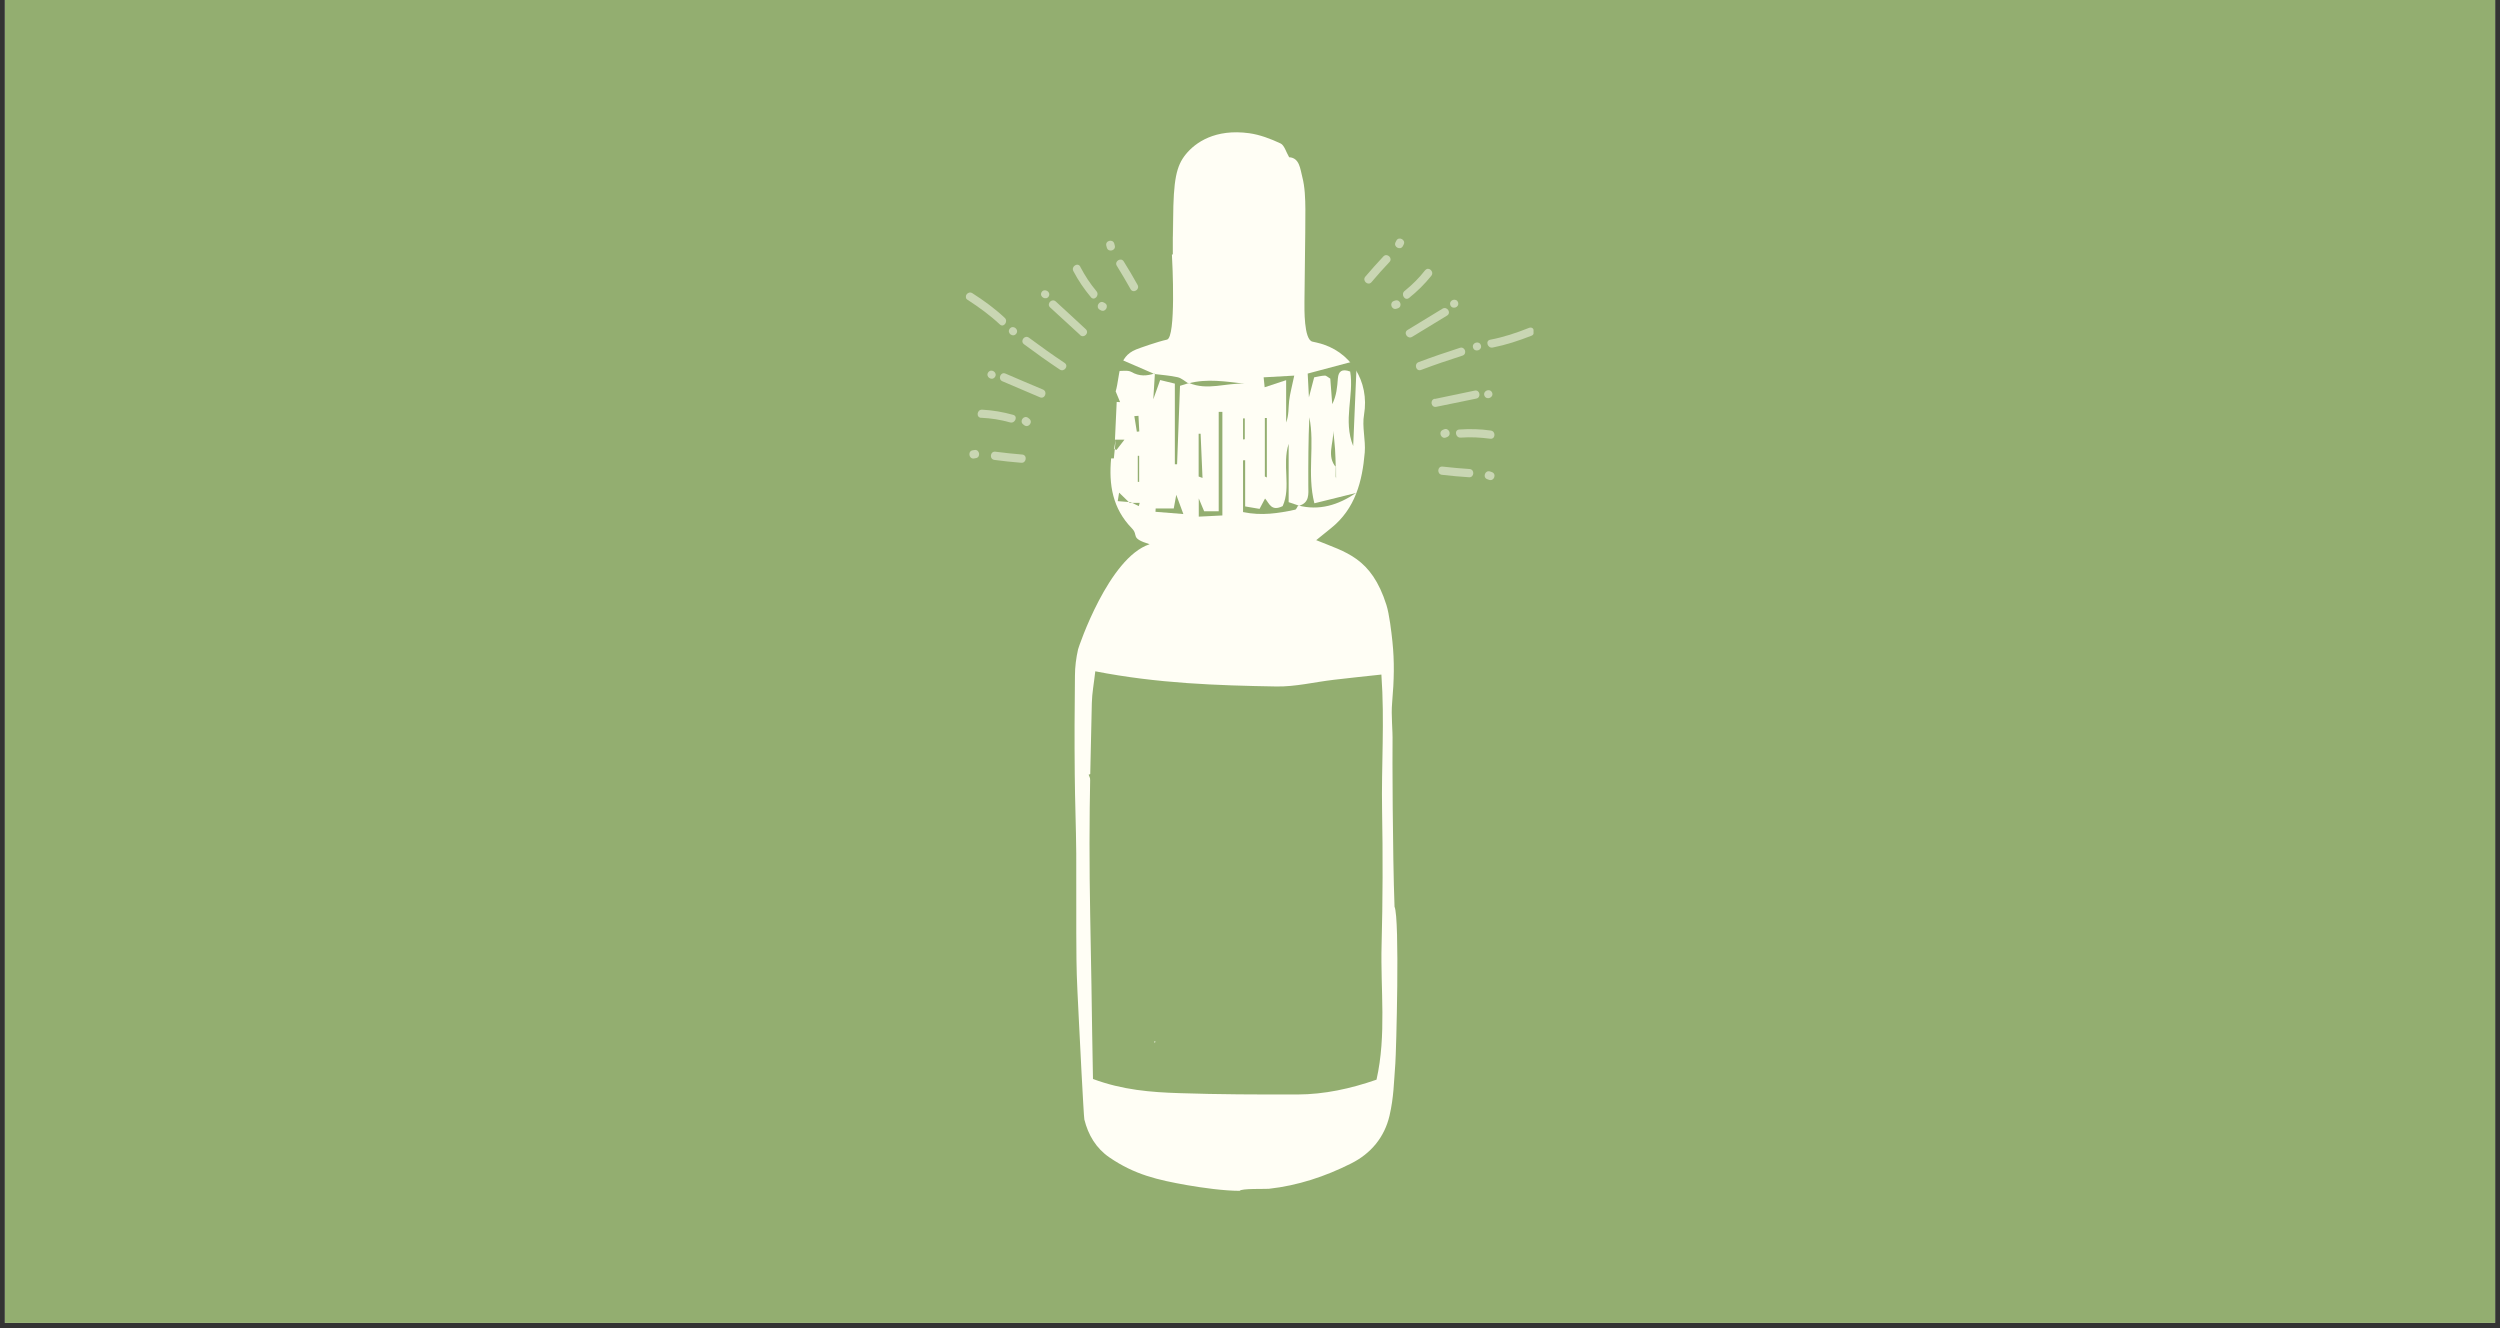 <svg xmlns="http://www.w3.org/2000/svg" xmlns:xlink="http://www.w3.org/1999/xlink" width="320" zoomAndPan="magnify" viewBox="0 0 240 127.5" height="170" preserveAspectRatio="xMidYMid meet" version="1.0"><rect x="0" y="0" width="240" height="127.5" fill="#333333" stroke="none"/><defs><filter x="0%" y="0%" width="100%" height="100%" id="c9a85931e3"><feColorMatrix values="0 0 0 0 1 0 0 0 0 1 0 0 0 0 1 0 0 0 1 0" color-interpolation-filters="sRGB"/></filter><clipPath id="82d4a7924b"><path d="M 0.469 0 L 239.531 0 L 239.531 127.004 L 0.469 127.004 Z M 0.469 0 " clip-rule="nonzero"/></clipPath><clipPath id="e5699cfc39"><path d="M 103 12.699 L 135 12.699 L 135 114.301 L 103 114.301 Z M 103 12.699 " clip-rule="nonzero"/></clipPath><clipPath id="6f9c3115cb"><path d="M 130 22 L 147.238 22 L 147.238 47 L 130 47 Z M 130 22 " clip-rule="nonzero"/></clipPath><mask id="a17677c870"><g filter="url(#c9a85931e3)"><rect x="-24" width="288" fill="#000000" y="-12.75" height="153" fill-opacity="0.5"/></g></mask><clipPath id="63d6c05646"><path d="M 12 9 L 17.238 9 L 17.238 12 L 12 12 Z M 12 9 " clip-rule="nonzero"/></clipPath><clipPath id="82b268e103"><path d="M 0.758 2 L 4 2 L 4 6 L 0.758 6 Z M 0.758 2 " clip-rule="nonzero"/></clipPath><clipPath id="c932d0a941"><path d="M 3 0.711 L 5 0.711 L 5 2 L 3 2 Z M 3 0.711 " clip-rule="nonzero"/></clipPath><clipPath id="ca9dde9789"><path d="M 12 23 L 14 23 L 14 24.379 L 12 24.379 Z M 12 23 " clip-rule="nonzero"/></clipPath><clipPath id="2438277193"><rect x="0" width="18" y="0" height="25"/></clipPath><clipPath id="6df8dd49a9"><path d="M 92.703 22 L 110 22 L 110 45 L 92.703 45 Z M 92.703 22 " clip-rule="nonzero"/></clipPath><mask id="feb79ad567"><g filter="url(#c9a85931e3)"><rect x="-24" width="288" fill="#000000" y="-12.75" height="153" fill-opacity="0.5"/></g></mask><clipPath id="1f180d9a4c"><path d="M 0.703 6 L 5 6 L 5 10 L 0.703 10 Z M 0.703 6 " clip-rule="nonzero"/></clipPath><clipPath id="67c3bddce3"><path d="M 3 21 L 7 21 L 7 22.703 L 3 22.703 Z M 3 21 " clip-rule="nonzero"/></clipPath><clipPath id="f44c6dc976"><path d="M 1 21 L 2 21 L 2 22.703 L 1 22.703 Z M 1 21 " clip-rule="nonzero"/></clipPath><clipPath id="9080b26937"><path d="M 15 2 L 17.48 2 L 17.48 6 L 15 6 Z M 15 2 " clip-rule="nonzero"/></clipPath><clipPath id="b0d1cda7f3"><rect x="0" width="18" y="0" height="23"/></clipPath></defs><g clip-path="url(#82d4a7924b)"><path fill="#ffffff" d="M 0.469 0 L 239.531 0 L 239.531 127.004 L 0.469 127.004 Z M 0.469 0 " fill-opacity="1" fill-rule="nonzero"/><path fill="#93ae70" d="M 0.469 0 L 239.531 0 L 239.531 127.004 L 0.469 127.004 Z M 0.469 0 " fill-opacity="1" fill-rule="nonzero"/></g><g clip-path="url(#e5699cfc39)"><path fill="#fffef5" d="M 107.035 42.227 C 107.094 41.008 107.145 39.805 107.203 38.586 L 107.531 38.605 C 107.387 38.246 107.23 37.887 107.105 37.574 C 107.543 36.078 107.25 34.27 109.07 33.547 C 109.43 33.402 111.141 32.797 112.027 32.605 C 112.91 32.41 112.551 25.211 112.504 24.441 C 112.531 24.441 112.562 24.434 112.59 24.422 L 112.59 21.086 C 112.602 21.086 112.59 24.898 112.621 21.078 C 112.648 17.254 112.922 15.941 113.836 14.812 C 114.75 13.684 116.656 12.34 119.926 12.789 C 120.957 12.934 121.98 13.324 122.934 13.77 C 123.301 13.945 123.457 14.586 123.758 15.094 C 124.762 15.152 124.82 16.23 125.016 16.973 C 125.277 17.973 125.305 19.043 125.316 20.094 C 125.316 23.062 125.246 26.027 125.227 28.984 C 125.227 29.598 125.16 32.613 125.996 32.797 C 126.832 32.984 126.219 32.848 126.504 32.914 C 129.656 33.656 131.492 36.621 130.949 39.805 C 130.742 40.969 131.113 42.227 131.016 43.434 C 130.781 46.203 130.113 48.832 127.785 50.699 C 127.309 51.078 126.832 51.469 126.355 51.855 C 129.195 53.023 131.648 53.5 133.098 58.082 C 133.379 58.977 133.574 60.66 133.672 61.586 C 133.875 63.551 133.836 65.234 133.645 67.461 C 133.535 68.715 133.711 70 133.684 71.266 C 133.664 72.012 133.684 81.926 133.875 87.043 C 134.391 88.191 134.031 101.109 133.953 102.082 C 133.809 103.93 133.809 105.312 133.391 107.121 C 132.902 109.184 131.609 110.742 129.703 111.695 C 127.211 112.949 124.586 113.816 121.805 114.125 C 121.512 114.156 119.129 114.078 119.012 114.32 C 117.523 114.32 115.434 114.031 113.98 113.777 C 111.113 113.27 108.934 112.773 106.5 111.109 C 105.219 110.227 104.469 108.961 104.098 107.473 C 104.031 107.191 103.594 98.473 103.574 97.988 C 103.484 96.031 103.359 94.066 103.34 92.113 C 103.301 88.727 103.34 85.34 103.32 81.945 C 103.301 79.406 103.195 76.859 103.176 74.32 C 103.145 71.168 103.156 68.016 103.195 64.863 C 103.195 64.016 103.309 63.16 103.496 62.332 C 103.555 62.082 106.441 53.531 110.363 52.246 C 108.426 51.641 109.352 51.43 108.66 50.719 C 106.805 48.812 106.434 46.535 106.668 44.004 C 106.91 44.004 107.094 44.004 106.93 44.004 C 106.996 43.355 107.055 42.77 107.113 42.176 C 107.055 42.488 106.996 42.801 106.949 43.102 C 107.027 43.129 107.105 43.16 107.191 43.188 C 107.406 42.918 107.621 42.633 107.949 42.207 L 107.074 42.207 Z M 127.23 88.582 C 126.832 88.211 126.473 87.879 125.996 87.441 C 125.637 87.938 125.316 88.367 124.879 88.969 C 125.512 89.23 125.988 89.426 126.504 89.641 C 126.812 89.203 127.027 88.891 127.242 88.582 Z M 122.094 72.18 C 120.531 72.547 120.246 73.082 121.082 74.145 C 121.531 73.938 121.988 73.734 122.457 73.512 C 122.309 72.984 122.203 72.578 122.094 72.18 Z M 104.508 74.359 C 104.574 74.523 104.633 74.699 104.703 74.863 C 105.004 74.707 105.293 74.551 105.598 74.406 C 105.547 74.289 105.5 74.172 105.449 74.066 C 105.141 74.164 104.816 74.27 104.508 74.367 Z M 104.508 74.359 " fill-opacity="1" fill-rule="nonzero"/></g><path fill="#93ae70" d="M 105.148 64.445 C 111.121 65.613 116.832 65.805 122.535 65.902 C 124.363 65.934 126.191 65.477 128.031 65.262 C 129.488 65.086 130.938 64.941 132.613 64.758 C 132.934 69.25 132.602 73.531 132.68 77.793 C 132.758 82.102 132.746 86.41 132.633 90.719 C 132.516 95.012 133.117 99.328 132.145 103.648 C 129.625 104.523 127.137 105.059 124.578 105.07 C 120.781 105.078 116.996 105.07 113.203 104.941 C 110.488 104.855 107.766 104.641 104.926 103.582 C 104.875 100.633 104.816 97.656 104.781 94.672 C 104.711 90.098 104.586 85.527 104.594 80.953 C 104.594 76.469 104.711 71.973 104.816 67.488 C 104.836 66.527 105.023 65.574 105.148 64.445 Z M 110.852 100.117 L 110.938 99.992 L 110.801 99.973 Z M 110.852 100.117 " fill-opacity="1" fill-rule="nonzero"/><path fill="#93ae70" d="M 130.258 34.539 C 130.141 37.246 130.023 39.949 129.906 42.82 C 128.914 40.359 130.004 37.945 129.617 35.668 C 128.828 35.375 128.496 35.641 128.438 36.312 C 128.371 37.148 128.312 37.973 127.895 38.801 C 127.836 37.965 127.766 37.129 127.707 36.348 C 127.477 36.215 127.32 36.047 127.184 36.059 C 126.844 36.066 126.512 36.164 126.16 36.223 C 126.008 36.797 125.879 37.305 125.656 38.141 C 125.609 37.227 125.578 36.633 125.539 35.863 C 127.152 35.434 128.738 35.008 130.305 34.59 L 130.246 34.52 Z M 130.258 34.539 " fill-opacity="1" fill-rule="nonzero"/><path fill="#93ae70" d="M 124.625 48.52 C 124.527 48.664 124.449 48.91 124.332 48.93 C 122.727 49.277 121.113 49.531 119.332 49.16 L 119.332 44.191 C 119.402 44.191 119.469 44.191 119.535 44.18 L 119.535 48.617 C 120.09 48.715 120.492 48.781 120.918 48.852 C 121.121 48.461 121.277 48.168 121.445 47.859 C 121.844 48.297 122.027 49.141 123.137 48.586 C 123.965 46.758 123.059 44.609 123.711 42.605 L 123.711 48.207 C 124.098 48.344 124.402 48.441 124.691 48.539 L 124.633 48.5 Z M 124.625 48.52 " fill-opacity="1" fill-rule="nonzero"/><path fill="#93ae70" d="M 124.684 48.559 C 125.723 48.277 125.609 47.441 125.598 46.641 C 125.59 44.453 125.598 42.254 125.695 40.055 C 126.238 42.723 125.461 45.484 126.18 48.316 C 127.594 47.965 128.887 47.645 130.18 47.324 C 128.477 48.48 126.656 49.055 124.613 48.52 L 124.672 48.559 Z M 124.684 48.559 " fill-opacity="1" fill-rule="nonzero"/><path fill="#93ae70" d="M 117.348 49.484 C 116.559 49.523 115.891 49.559 115.082 49.598 L 115.082 47.848 C 115.285 48.344 115.422 48.664 115.598 49.082 L 116.996 49.082 L 116.996 39.539 C 117.113 39.539 117.23 39.539 117.348 39.539 Z M 117.348 49.484 " fill-opacity="1" fill-rule="nonzero"/><path fill="#93ae70" d="M 110.801 35.902 C 111.551 36 112.32 36.047 113.059 36.215 C 113.426 36.301 113.75 36.602 114.09 36.809 L 114.148 36.77 C 113.906 36.844 113.652 36.922 113.281 37.039 C 113.195 39.539 113.098 42.059 113 44.57 C 112.93 44.57 112.863 44.57 112.785 44.57 L 112.785 36.828 C 112.281 36.699 111.883 36.613 111.375 36.484 C 111.18 37.031 111.016 37.488 110.715 38.336 C 110.781 37.246 110.82 36.543 110.871 35.852 L 110.812 35.91 Z M 110.801 35.902 " fill-opacity="1" fill-rule="nonzero"/><path fill="#93ae70" d="M 124.246 36.066 C 124.051 37.02 123.848 37.742 123.758 38.469 C 123.68 39.16 123.738 39.863 123.469 40.562 L 123.469 36.496 C 122.59 36.789 122.008 36.98 121.406 37.176 C 121.387 37 121.355 36.672 121.309 36.223 C 122.309 36.164 123.254 36.117 124.254 36.059 Z M 124.246 36.066 " fill-opacity="1" fill-rule="nonzero"/><path fill="#93ae70" d="M 121.426 45.746 L 121.426 40.125 L 121.617 40.125 L 121.617 45.836 C 121.559 45.805 121.492 45.777 121.426 45.746 Z M 121.426 45.746 " fill-opacity="1" fill-rule="nonzero"/><path fill="#93ae70" d="M 110.859 35.844 C 110.09 36.105 109.379 36.145 108.613 35.707 C 108.254 35.504 107.707 35.641 107.172 35.609 C 107.133 35.328 107.074 34.91 107.016 34.48 C 107.105 34.441 107.223 34.344 107.289 34.375 C 108.465 34.871 109.625 35.387 110.793 35.891 L 110.852 35.832 Z M 110.859 35.844 " fill-opacity="1" fill-rule="nonzero"/><path fill="#93ae70" d="M 114.078 36.809 C 115.891 36.32 117.688 36.633 119.488 36.836 C 117.707 36.738 115.91 37.527 114.137 36.758 L 114.078 36.797 Z M 114.078 36.809 " fill-opacity="1" fill-rule="nonzero"/><path fill="#93ae70" d="M 115.07 45.738 L 115.07 41.641 C 115.129 41.641 115.188 41.641 115.258 41.641 C 115.316 43.051 115.383 44.473 115.441 45.883 C 115.316 45.836 115.188 45.785 115.07 45.746 Z M 115.07 45.738 " fill-opacity="1" fill-rule="nonzero"/><path fill="#93ae70" d="M 113.602 49.348 C 112.57 49.258 111.746 49.199 110.926 49.133 C 110.926 49.023 110.938 48.918 110.945 48.812 L 112.68 48.812 C 112.766 48.316 112.844 47.918 112.922 47.5 C 113.117 48.031 113.312 48.566 113.602 49.348 Z M 113.602 49.348 " fill-opacity="1" fill-rule="nonzero"/><path fill="#93ae70" d="M 128.262 44.863 C 127.328 43.801 128.039 42.535 127.992 41.359 C 128.051 41.941 128.129 42.527 128.164 43.109 C 128.203 43.715 128.215 44.316 128.234 44.922 Z M 128.262 44.863 " fill-opacity="1" fill-rule="nonzero"/><path fill="#93ae70" d="M 109.227 46.254 L 109.227 43.754 C 109.273 43.754 109.312 43.754 109.359 43.754 L 109.359 46.262 C 109.312 46.262 109.273 46.262 109.227 46.262 Z M 109.227 46.254 " fill-opacity="1" fill-rule="nonzero"/><path fill="#93ae70" d="M 109.137 41.445 C 109.059 40.949 108.98 40.453 108.895 39.949 C 109.031 39.938 109.156 39.93 109.293 39.918 C 109.312 40.414 109.344 40.922 109.371 41.418 C 109.293 41.426 109.215 41.438 109.137 41.445 Z M 109.137 41.445 " fill-opacity="1" fill-rule="nonzero"/><path fill="#93ae70" d="M 119.332 42.195 L 119.332 40.164 L 119.5 40.164 L 119.5 42.168 C 119.441 42.168 119.391 42.188 119.332 42.188 Z M 119.332 42.195 " fill-opacity="1" fill-rule="nonzero"/><path fill="#93ae70" d="M 128.223 45.719 C 128.273 45.961 128.312 46.203 128.254 45.863 C 128.164 46.234 128.215 46.008 128.273 45.797 L 128.234 45.719 Z M 128.223 45.719 " fill-opacity="1" fill-rule="nonzero"/><path fill="#93ae70" d="M 108.516 48.207 C 108.117 48.18 107.719 48.148 107.301 48.109 C 107.336 47.867 107.367 47.723 107.434 47.293 C 107.844 47.691 108.145 47.984 108.445 48.277 L 108.516 48.199 Z M 108.516 48.207 " fill-opacity="1" fill-rule="nonzero"/><path fill="#93ae70" d="M 108.457 48.277 L 109.41 48.277 C 109.379 48.383 109.352 48.48 109.324 48.586 C 109.059 48.461 108.789 48.336 108.523 48.199 Z M 108.457 48.277 " fill-opacity="1" fill-rule="nonzero"/><path fill="#93ae70" d="M 130.316 34.609 C 130.395 34.305 130.48 33.996 130.559 33.695 L 130.492 33.754 C 130.414 34.016 130.336 34.277 130.246 34.539 L 130.305 34.609 Z M 130.316 34.609 " fill-opacity="1" fill-rule="nonzero"/><path fill="#93ae70" d="M 128.234 44.922 C 128.234 45.184 128.234 45.445 128.223 45.719 L 128.262 45.797 C 128.262 45.484 128.262 45.172 128.262 44.863 Z M 128.234 44.922 " fill-opacity="1" fill-rule="nonzero"/><path fill="#93ae70" d="M 130.559 33.695 C 130.578 33.742 130.598 33.789 130.617 33.84 C 130.578 33.809 130.539 33.781 130.5 33.754 L 130.57 33.695 Z M 130.559 33.695 " fill-opacity="1" fill-rule="nonzero"/><path fill="#93ae70" d="M 110.887 99.98 L 110.84 99.844 L 110.965 99.863 Z M 110.887 99.98 " fill-opacity="1" fill-rule="nonzero"/><g clip-path="url(#6f9c3115cb)"><g mask="url(#a17677c870)"><g transform="matrix(1, 0, 0, 1, 130, 22)"><g clip-path="url(#2438277193)"><g clip-path="url(#63d6c05646)"><path fill="#fffef5" d="M 16.785 9.477 C 15.57 9.961 14.336 10.371 13.059 10.613 C 12.562 10.711 12.809 11.469 13.305 11.363 C 14.586 11.109 15.812 10.703 17.027 10.227 C 17.496 10.031 17.262 9.289 16.785 9.477 Z M 16.785 9.477 " fill-opacity="1" fill-rule="nonzero"/></g><path fill="#fffef5" d="M 11.414 11.383 C 11.57 11.859 12.32 11.637 12.164 11.141 C 12.008 10.664 11.262 10.887 11.414 11.383 Z M 11.414 11.383 " fill-opacity="1" fill-rule="nonzero"/><path fill="#fffef5" d="M 10.152 11.391 C 8.82 11.82 7.496 12.27 6.184 12.766 C 5.715 12.938 5.938 13.699 6.426 13.512 C 7.738 13.016 9.051 12.57 10.395 12.141 C 10.879 11.984 10.648 11.238 10.152 11.391 Z M 10.152 11.391 " fill-opacity="1" fill-rule="nonzero"/><g clip-path="url(#82b268e103)"><path fill="#fffef5" d="M 1.66 5.09 C 2.223 4.426 2.797 3.773 3.391 3.152 C 3.738 2.781 3.156 2.246 2.805 2.617 C 2.215 3.238 1.641 3.902 1.074 4.555 C 0.742 4.941 1.328 5.477 1.66 5.09 Z M 1.66 5.09 " fill-opacity="1" fill-rule="nonzero"/></g><g clip-path="url(#c932d0a941)"><path fill="#fffef5" d="M 4.676 1.625 L 4.754 1.469 C 4.984 1.023 4.285 0.652 4.051 1.102 L 3.973 1.254 C 3.738 1.703 4.441 2.074 4.676 1.625 Z M 4.676 1.625 " fill-opacity="1" fill-rule="nonzero"/></g><path fill="#fffef5" d="M 6.824 3.93 C 6.23 4.688 5.598 5.32 4.84 5.934 C 4.449 6.246 4.867 6.926 5.266 6.605 C 6.066 5.965 6.766 5.273 7.406 4.477 C 7.719 4.078 7.145 3.551 6.824 3.941 Z M 6.824 3.93 " fill-opacity="1" fill-rule="nonzero"/><path fill="#fffef5" d="M 3.945 6.848 C 3.945 6.848 3.867 6.879 3.828 6.887 C 3.34 7.043 3.574 7.793 4.07 7.637 C 4.109 7.629 4.148 7.609 4.188 7.598 C 4.676 7.441 4.43 6.703 3.945 6.848 Z M 3.945 6.848 " fill-opacity="1" fill-rule="nonzero"/><path fill="#fffef5" d="M 5.559 10.34 C 6.668 9.66 7.789 8.98 8.914 8.297 C 9.352 8.035 8.926 7.375 8.488 7.629 C 7.379 8.309 6.262 8.988 5.133 9.672 C 4.695 9.934 5.121 10.594 5.559 10.34 Z M 5.559 10.34 " fill-opacity="1" fill-rule="nonzero"/><path fill="#fffef5" d="M 9.227 7.277 C 9.383 7.754 10.121 7.531 9.977 7.035 C 9.82 6.559 9.082 6.781 9.227 7.277 Z M 9.227 7.277 " fill-opacity="1" fill-rule="nonzero"/><path fill="#fffef5" d="M 8.488 22.793 C 9.344 22.891 10.211 22.969 11.086 23.027 C 11.59 23.066 11.531 23.855 11.027 23.816 C 10.16 23.766 9.305 23.68 8.43 23.582 C 7.922 23.531 7.98 22.734 8.488 22.793 Z M 8.488 22.793 " fill-opacity="1" fill-rule="nonzero"/><g clip-path="url(#ca9dde9789)"><path fill="#fffef5" d="M 13.051 23.262 L 13.215 23.32 C 13.703 23.484 13.438 24.234 12.953 24.066 L 12.789 24.008 C 12.301 23.844 12.562 23.094 13.051 23.262 Z M 13.051 23.262 " fill-opacity="1" fill-rule="nonzero"/></g><path fill="#fffef5" d="M 13.051 20.117 C 12.098 19.992 11.203 19.941 10.23 20.012 C 9.723 20.051 9.578 19.262 10.094 19.234 C 11.113 19.164 12.098 19.184 13.117 19.332 C 13.625 19.406 13.566 20.188 13.059 20.117 Z M 13.051 20.117 " fill-opacity="1" fill-rule="nonzero"/><path fill="#fffef5" d="M 8.953 19.941 C 8.953 19.941 8.875 19.98 8.836 19.992 C 8.379 20.207 8.039 19.504 8.496 19.273 C 8.535 19.262 8.566 19.242 8.613 19.223 C 9.07 19.008 9.41 19.711 8.953 19.941 Z M 8.953 19.941 " fill-opacity="1" fill-rule="nonzero"/><path fill="#fffef5" d="M 7.75 16.297 C 9.023 16.031 10.309 15.762 11.582 15.496 C 12.078 15.398 12.215 16.168 11.719 16.266 C 10.441 16.527 9.16 16.801 7.875 17.055 C 7.379 17.152 7.242 16.383 7.738 16.277 Z M 7.75 16.297 " fill-opacity="1" fill-rule="nonzero"/><path fill="#fffef5" d="M 12.516 16.012 C 12.301 15.555 13 15.215 13.234 15.672 C 13.449 16.129 12.75 16.469 12.516 16.012 Z M 12.516 16.012 " fill-opacity="1" fill-rule="nonzero"/></g></g></g></g><g clip-path="url(#6df8dd49a9)"><g mask="url(#feb79ad567)"><g transform="matrix(1, 0, 0, 1, 92, 22)"><g clip-path="url(#b0d1cda7f3)"><g clip-path="url(#1f180d9a4c)"><path fill="#fffef5" d="M 0.883 6.781 C 1.98 7.492 3.031 8.25 3.984 9.145 C 4.355 9.496 4.82 8.852 4.453 8.512 C 3.5 7.617 2.457 6.859 1.348 6.148 C 0.922 5.875 0.453 6.508 0.883 6.781 Z M 0.883 6.781 " fill-opacity="1" fill-rule="nonzero"/></g><path fill="#fffef5" d="M 5.562 10.031 C 5.863 9.621 5.238 9.145 4.93 9.562 C 4.629 9.973 5.25 10.449 5.562 10.031 Z M 5.562 10.031 " fill-opacity="1" fill-rule="nonzero"/><path fill="#fffef5" d="M 6.309 11.051 C 7.43 11.887 8.566 12.695 9.734 13.473 C 10.152 13.758 10.629 13.133 10.203 12.84 C 9.035 12.062 7.906 11.258 6.777 10.418 C 6.367 10.117 5.891 10.742 6.309 11.051 Z M 6.309 11.051 " fill-opacity="1" fill-rule="nonzero"/><g clip-path="url(#67c3bddce3)"><path fill="#fffef5" d="M 6.137 21.637 C 5.27 21.559 4.402 21.48 3.559 21.363 C 3.051 21.297 2.953 22.082 3.461 22.152 C 4.316 22.27 5.18 22.355 6.039 22.426 C 6.543 22.473 6.641 21.684 6.137 21.637 Z M 6.137 21.637 " fill-opacity="1" fill-rule="nonzero"/></g><g clip-path="url(#f44c6dc976)"><path fill="#fffef5" d="M 1.562 21.199 L 1.387 21.227 C 0.883 21.297 1 22.082 1.496 22.016 L 1.668 21.984 C 2.176 21.918 2.059 21.129 1.562 21.199 Z M 1.562 21.199 " fill-opacity="1" fill-rule="nonzero"/></g><path fill="#fffef5" d="M 2.184 18.105 C 3.148 18.152 4.035 18.289 4.969 18.551 C 5.453 18.688 5.754 17.949 5.258 17.824 C 4.277 17.551 3.305 17.383 2.281 17.328 C 1.777 17.309 1.68 18.086 2.195 18.113 Z M 2.184 18.105 " fill-opacity="1" fill-rule="nonzero"/><path fill="#fffef5" d="M 6.23 18.746 C 6.23 18.746 6.301 18.797 6.328 18.824 C 6.738 19.125 7.215 18.504 6.797 18.191 C 6.766 18.172 6.727 18.145 6.699 18.113 C 6.289 17.812 5.824 18.434 6.23 18.746 Z M 6.23 18.746 " fill-opacity="1" fill-rule="nonzero"/><path fill="#fffef5" d="M 8.129 15.398 C 6.934 14.895 5.727 14.387 4.52 13.863 C 4.055 13.66 3.762 14.398 4.227 14.602 C 5.426 15.109 6.633 15.625 7.836 16.141 C 8.305 16.344 8.598 15.605 8.129 15.398 Z M 8.129 15.398 " fill-opacity="1" fill-rule="nonzero"/><path fill="#fffef5" d="M 3.508 14.203 C 3.809 13.797 3.188 13.328 2.875 13.738 C 2.574 14.145 3.195 14.613 3.508 14.203 Z M 3.508 14.203 " fill-opacity="1" fill-rule="nonzero"/><g clip-path="url(#9080b26937)"><path fill="#fffef5" d="M 16.535 5.758 C 16.117 5 15.668 4.262 15.211 3.512 C 14.949 3.086 15.621 2.664 15.883 3.105 C 16.348 3.844 16.777 4.582 17.207 5.352 C 17.457 5.797 16.777 6.207 16.535 5.758 Z M 16.535 5.758 " fill-opacity="1" fill-rule="nonzero"/></g><path fill="#fffef5" d="M 14.258 1.781 L 14.211 1.605 C 14.062 1.109 14.82 0.895 14.969 1.383 L 15.016 1.559 C 15.164 2.055 14.402 2.266 14.258 1.781 Z M 14.258 1.781 " fill-opacity="1" fill-rule="nonzero"/><path fill="#fffef5" d="M 11.711 3.621 C 12.156 4.465 12.645 5.223 13.266 5.965 C 13.586 6.352 13.043 6.926 12.723 6.527 C 12.07 5.738 11.516 4.934 11.039 4.02 C 10.812 3.57 11.477 3.152 11.711 3.609 C 11.711 3.621 11.711 3.621 11.711 3.621 Z M 11.711 3.621 " fill-opacity="1" fill-rule="nonzero"/><path fill="#fffef5" d="M 13.957 7.035 C 13.957 7.035 14.035 7.074 14.062 7.094 C 14.5 7.336 14.133 8.027 13.684 7.793 C 13.656 7.773 13.617 7.754 13.578 7.734 C 13.141 7.492 13.508 6.801 13.957 7.035 Z M 13.957 7.035 " fill-opacity="1" fill-rule="nonzero"/><path fill="#fffef5" d="M 11.691 10.156 C 10.738 9.27 9.762 8.395 8.809 7.512 C 8.441 7.16 8.984 6.598 9.355 6.945 C 10.309 7.832 11.281 8.707 12.234 9.602 C 12.605 9.953 12.059 10.516 11.691 10.168 C 11.691 10.156 11.691 10.156 11.691 10.156 Z M 11.691 10.156 " fill-opacity="1" fill-rule="nonzero"/><path fill="#fffef5" d="M 8.684 6.441 C 8.441 6.879 7.75 6.508 7.984 6.062 C 8.227 5.625 8.918 5.992 8.684 6.441 Z M 8.684 6.441 " fill-opacity="1" fill-rule="nonzero"/></g></g></g></g></svg>